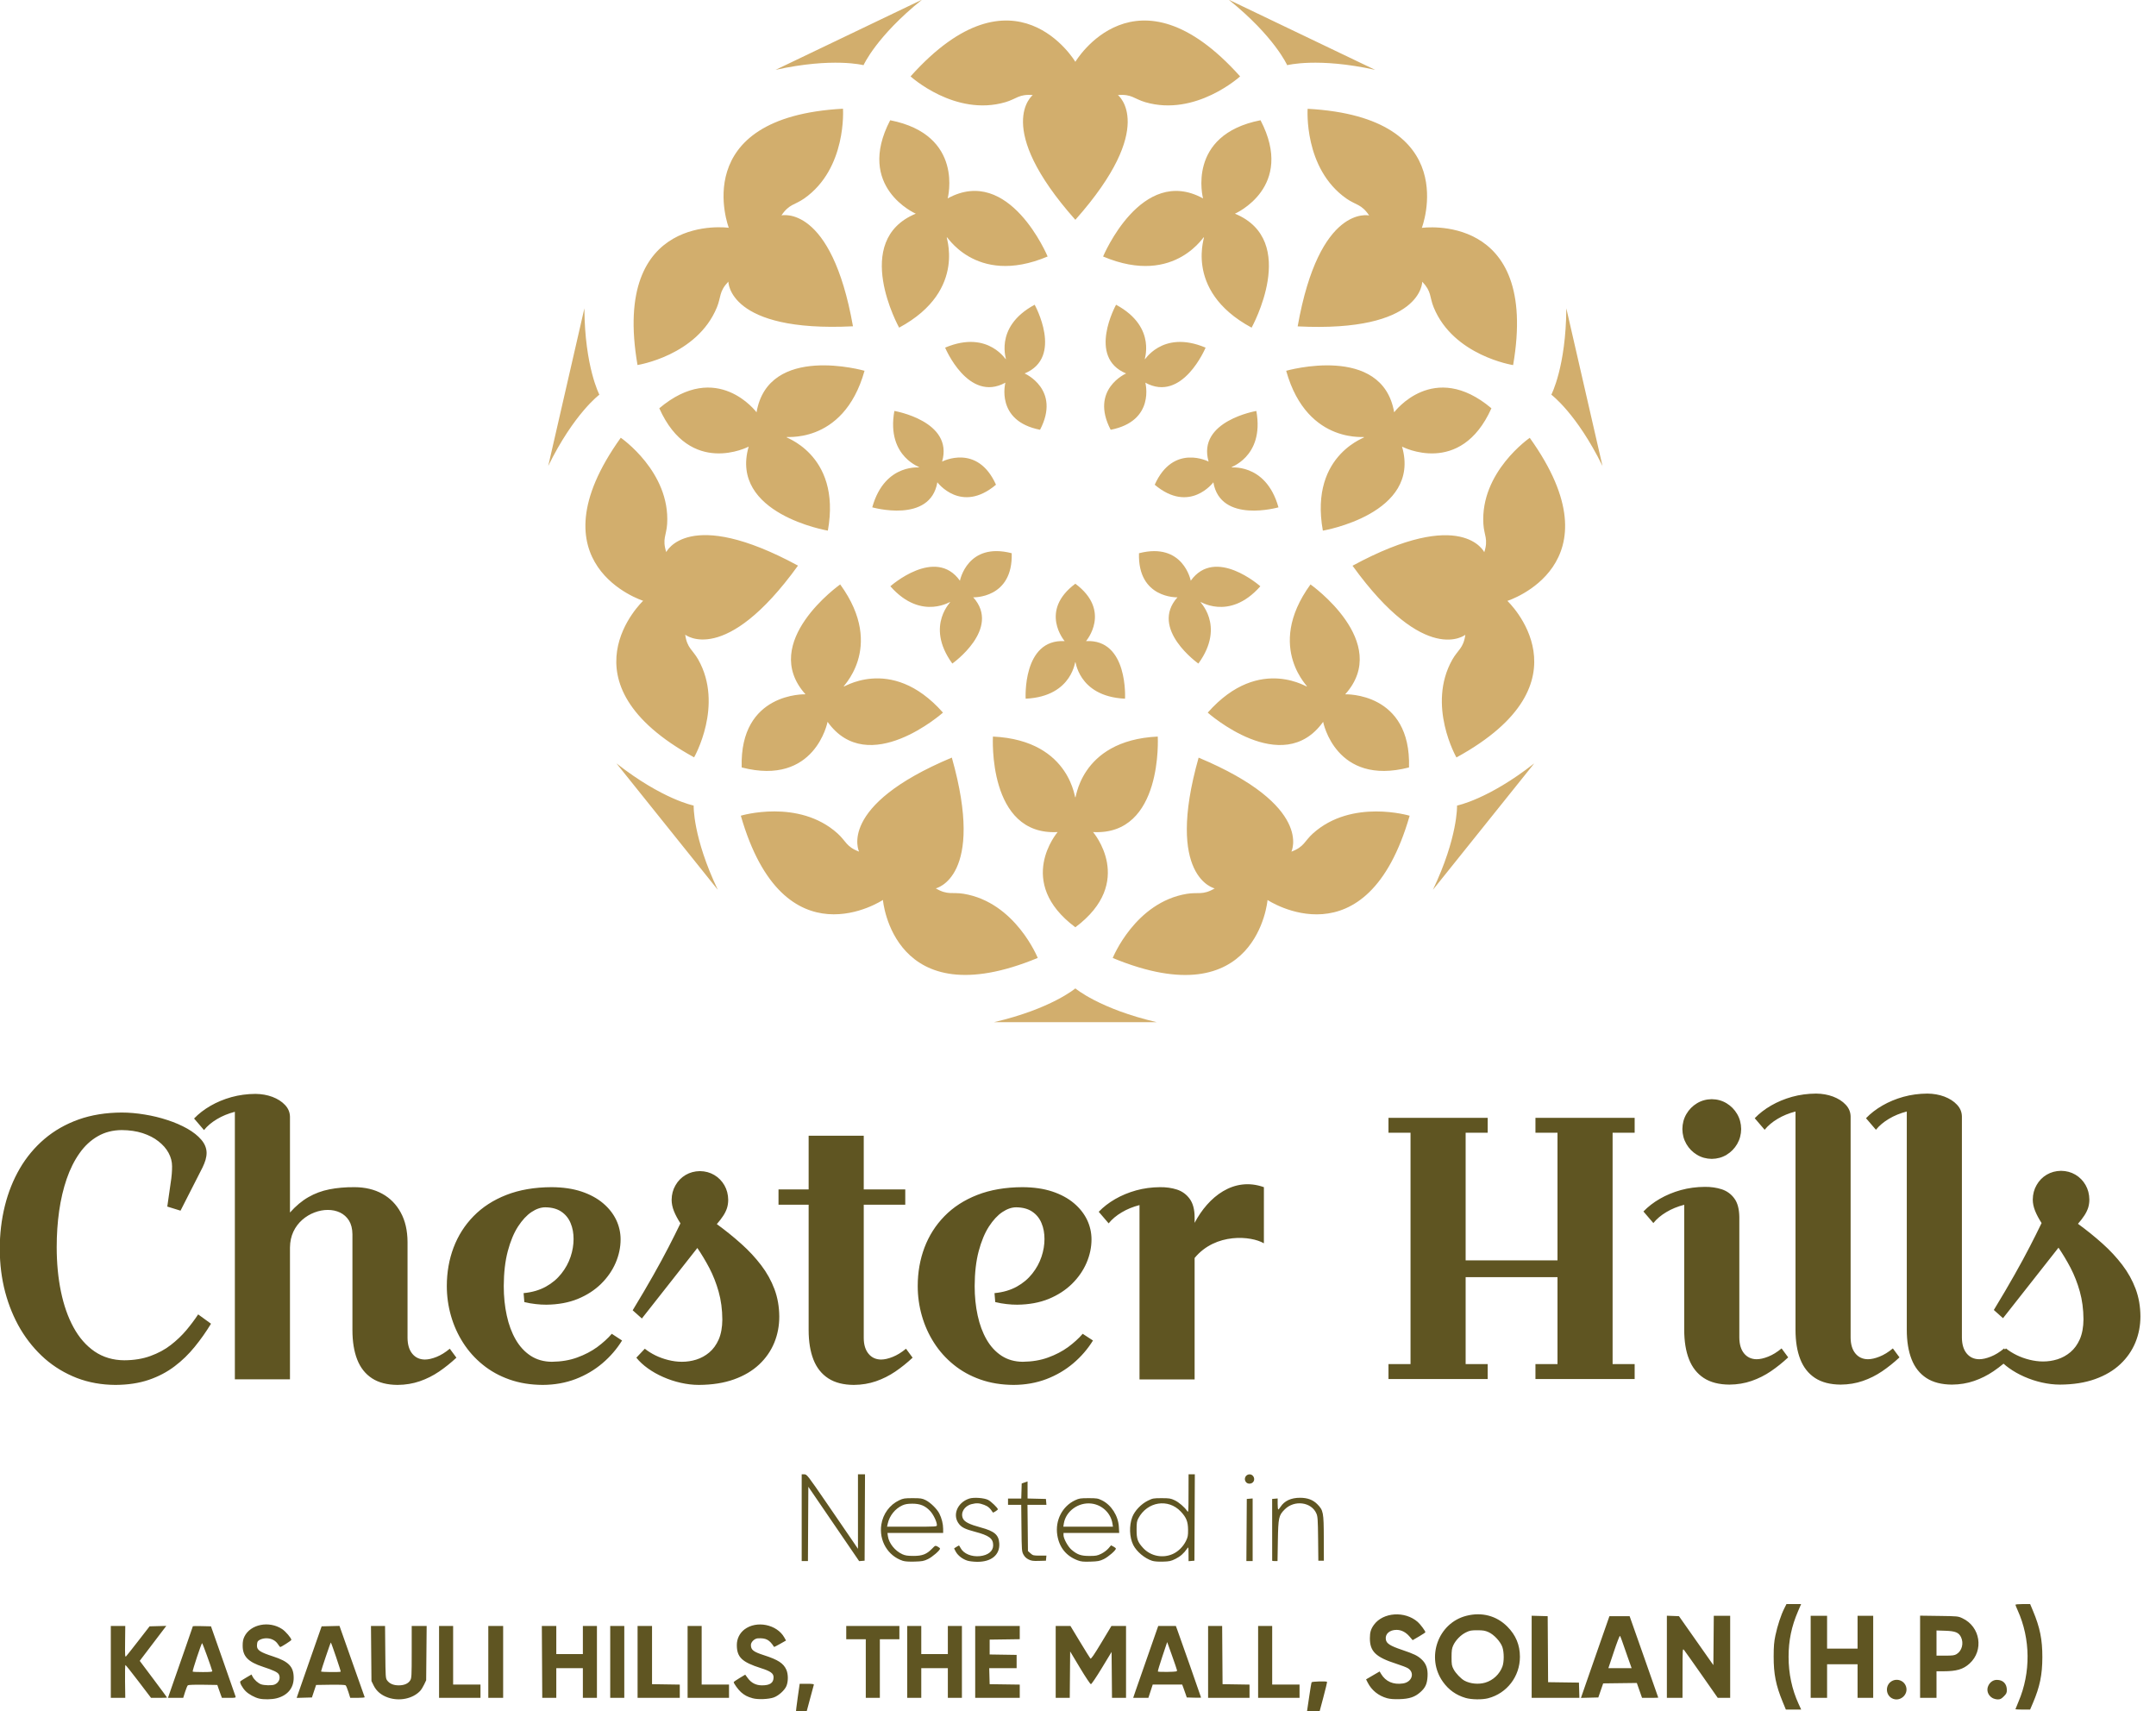 <?xml version="1.0" encoding="UTF-8" standalone="no"?>
<!DOCTYPE svg PUBLIC "-//W3C//DTD SVG 1.1//EN" "http://www.w3.org/Graphics/SVG/1.1/DTD/svg11.dtd">
<svg width="100%" height="100%" viewBox="0 0 160 127" version="1.1" xmlns="http://www.w3.org/2000/svg" xmlns:xlink="http://www.w3.org/1999/xlink" xml:space="preserve" xmlns:serif="http://www.serif.com/" style="fill-rule:evenodd;clip-rule:evenodd;stroke-linejoin:round;stroke-miterlimit:2;">
    <g transform="matrix(1,0,0,1,-354,-147.781)">
        <g id="Shape-1" serif:id="Shape 1" transform="matrix(0.498,0,0,0.498,333.564,120.36)">
            <path d="M149.64,89.006C149.64,89.006 132.081,86.532 136.037,109.457C136.037,109.457 144.912,108.074 147.869,100.861C148.518,99.28 148.154,98.518 149.578,97.028C149.578,97.028 149.515,104.615 168.145,103.686C164.91,85.412 157.488,87.161 157.488,87.161C158.632,85.448 159.46,85.631 160.864,84.65C167.276,80.177 166.656,71.262 166.656,71.262C143.308,72.527 149.64,89.006 149.64,89.006M136.879,144.591C136.879,144.591 123.987,156.705 144.471,167.921C144.471,167.921 148.917,160.157 145.092,153.359C144.254,151.87 143.429,151.676 143.145,149.64C143.145,149.64 149.069,154.419 159.954,139.351C143.575,130.473 140.321,137.336 140.321,137.336C139.689,135.379 140.349,134.849 140.453,133.145C140.935,125.37 133.543,120.293 133.543,120.293C119.98,139.241 136.879,144.591 136.879,144.591ZM172.609,189.171C172.609,189.171 174.092,206.751 195.679,197.813C195.679,197.813 192.349,189.514 184.621,188.251C182.928,187.974 182.262,188.496 180.485,187.446C180.485,187.446 187.934,185.819 182.877,167.958C165.688,175.162 169.054,181.971 169.054,181.971C167.121,181.243 167.116,180.399 165.842,179.255C160.031,174.033 151.432,176.617 151.432,176.617C157.868,198.979 172.609,189.171 172.609,189.171ZM229.924,189.178C229.924,189.178 244.665,198.985 251.1,176.623C251.1,176.623 242.5,174.039 236.69,179.262C235.417,180.406 235.411,181.25 233.478,181.977C233.478,181.977 236.844,175.168 219.654,167.965C214.598,185.826 222.049,187.453 222.049,187.453C220.271,188.503 219.605,187.981 217.911,188.258C210.184,189.521 206.854,197.821 206.854,197.821C228.442,206.758 229.924,189.178 229.924,189.178ZM265.664,144.606C265.664,144.606 282.563,139.255 268.999,120.308C268.999,120.308 261.607,125.385 262.089,133.16C262.194,134.864 262.854,135.394 262.221,137.352C262.221,137.352 258.968,130.488 242.589,139.367C253.475,154.435 259.399,149.655 259.399,149.655C259.115,151.692 258.29,151.885 257.452,153.374C253.627,160.172 258.073,167.937 258.073,167.937C278.557,156.719 265.664,144.606 265.664,144.606ZM252.916,89.018C252.916,89.018 259.248,72.539 235.899,71.275C235.899,71.275 235.28,80.19 241.692,84.663C243.096,85.644 243.925,85.46 245.068,87.174C245.068,87.174 237.646,85.424 234.413,103.699C253.042,104.627 252.978,97.04 252.978,97.04C254.403,98.53 254.039,99.293 254.688,100.873C257.646,108.086 266.52,109.469 266.52,109.469C270.475,86.543 252.916,89.018 252.916,89.018ZM201.283,202.353C201.283,202.353 197.696,205.395 189.17,207.383L213.395,207.383C204.87,205.395 201.283,202.353 201.283,202.353ZM201.283,153.76C201.242,153.164 201.074,158.842 193.878,159.181C193.878,159.181 193.375,150.253 199.693,150.602C199.693,150.602 195.823,146.12 201.283,142.047C206.743,146.12 202.873,150.602 202.873,150.602C209.19,150.253 208.687,159.181 208.687,159.181C201.492,158.842 201.324,153.164 201.283,153.76ZM201.283,173.816C201.214,174.805 200.936,165.386 189.001,164.824C189.001,164.824 188.167,179.633 198.646,179.054C198.646,179.054 192.227,186.488 201.283,193.245C210.339,186.488 203.919,179.054 203.919,179.054C214.398,179.633 213.564,164.824 213.564,164.824C201.63,165.386 201.351,174.805 201.283,173.816ZM258.164,175.105C258.164,175.105 258.319,179.791 254.566,187.662L269.67,168.82C262.791,174.211 258.164,175.105 258.164,175.105ZM219.973,144.808C219.479,144.468 223.837,148.14 219.617,153.947C219.617,153.947 212.287,148.771 216.5,144.075C216.5,144.075 210.565,144.291 210.767,137.505C217.373,135.798 218.482,141.602 218.482,141.602C222.147,136.471 228.85,142.429 228.85,142.429C224.098,147.814 219.53,144.404 219.973,144.808ZM235.736,157.313C236.471,157.982 228.894,152.327 221.011,161.258C221.011,161.258 232.13,171.14 238.209,162.629C238.209,162.629 240.049,172.257 251.006,169.426C251.342,158.17 241.497,158.528 241.497,158.528C248.486,150.739 236.326,142.154 236.326,142.154C229.327,151.786 236.556,157.876 235.736,157.313ZM272.214,113.876C272.214,113.876 275.993,116.678 279.839,124.504L274.448,101.009C274.396,109.721 272.214,113.876 272.214,113.876ZM224.591,124.69C224.016,124.863 229.618,123.762 231.552,130.665C231.552,130.665 222.913,133.139 221.85,126.934C221.85,126.934 218.318,131.685 213.111,127.297C215.888,121.095 221.142,123.851 221.142,123.851C219.394,117.802 228.256,116.303 228.256,116.303C229.525,123.356 223.997,124.782 224.591,124.69ZM244.246,120.227C245.231,120.073 236.062,122.439 238.167,134.139C238.167,134.139 252.866,131.652 249.967,121.618C249.967,121.618 258.681,126.19 263.287,115.903C254.65,108.624 248.793,116.504 248.793,116.504C247.029,106.212 232.701,110.317 232.701,110.317C235.907,121.766 245.2,119.94 244.246,120.227ZM232.851,64.775C232.851,64.775 237.409,63.583 245.959,65.47L224.132,55.015C230.946,60.486 232.851,64.775 232.851,64.775ZM211.658,108.556C211.435,109.11 214.063,104.067 220.693,106.867C220.693,106.867 217.253,115.128 211.713,112.087C211.713,112.087 213.245,117.796 206.549,119.109C203.406,113.083 208.849,110.715 208.849,110.715C203.004,108.302 207.351,100.476 207.351,100.476C213.686,103.886 211.36,109.075 211.658,108.556ZM220.405,90.486C220.898,89.624 217.041,98.231 227.549,103.888C227.549,103.888 234.759,90.905 225.065,86.905C225.065,86.905 234.091,82.977 228.879,72.981C217.772,75.16 220.314,84.628 220.314,84.628C211.125,79.584 205.418,93.287 205.418,93.287C216.416,97.931 220.775,89.565 220.405,90.486ZM169.718,64.775C169.718,64.775 171.623,60.486 178.437,55.015L156.611,65.471C165.16,63.583 169.718,64.775 169.718,64.775ZM190.914,108.555C191.211,109.074 188.885,103.886 195.22,100.474C195.22,100.474 199.568,108.302 193.723,110.714C193.723,110.714 199.165,113.081 196.023,119.107C189.327,117.795 190.859,112.086 190.859,112.086C185.32,115.127 181.878,106.867 181.878,106.867C188.508,104.066 191.136,109.11 190.914,108.555ZM182.166,90.485C181.796,89.564 186.155,97.93 197.153,93.285C197.153,93.285 191.445,79.583 182.256,84.628C182.256,84.628 184.797,75.159 173.691,72.981C168.479,82.977 177.506,86.904 177.506,86.904C167.812,90.905 175.023,103.888 175.023,103.888C185.53,98.23 181.672,89.624 182.166,90.485ZM130.355,113.876C130.355,113.876 128.172,109.721 128.121,101.01L122.731,124.505C126.577,116.678 130.355,113.876 130.355,113.876ZM177.979,124.688C178.573,124.78 173.045,123.354 174.314,116.301C174.314,116.301 183.176,117.799 181.428,123.849C181.428,123.849 186.682,121.092 189.459,127.294C184.252,131.682 180.721,126.932 180.721,126.932C179.658,133.137 171.019,130.663 171.019,130.663C172.952,123.76 178.555,124.861 177.979,124.688ZM158.323,120.225C157.369,119.939 166.663,121.764 169.868,110.315C169.868,110.315 155.541,106.212 153.776,116.503C153.776,116.503 147.919,108.624 139.282,115.903C143.889,126.189 152.603,121.617 152.603,121.617C149.704,131.651 164.403,134.137 164.403,134.137C166.508,122.438 157.339,120.072 158.323,120.225ZM144.405,175.105C144.405,175.105 139.778,174.211 132.899,168.821L148.004,187.661C144.251,179.791 144.405,175.105 144.405,175.105ZM182.595,144.806C183.037,144.402 178.47,147.812 173.717,142.428C173.717,142.428 180.42,136.47 184.085,141.601C184.085,141.601 185.195,135.796 191.8,137.502C192.003,144.289 186.067,144.074 186.067,144.074C190.281,148.769 182.951,153.945 182.951,153.945C178.731,148.138 183.089,144.467 182.595,144.806ZM166.832,157.311C166.012,157.874 173.241,151.785 166.241,142.153C166.241,142.153 154.083,150.738 161.071,158.527C161.071,158.527 151.226,158.17 151.563,169.426C162.52,172.256 164.359,162.628 164.359,162.628C170.438,171.138 181.557,161.256 181.557,161.256C173.674,152.325 166.098,157.982 166.832,157.311ZM201.283,64.275C201.283,64.275 192.279,49.076 176.728,66.446C176.728,66.446 183.349,72.486 190.862,70.289C192.508,69.808 192.88,69.05 194.94,69.228C194.94,69.228 188.937,73.91 201.283,87.819C213.629,73.91 207.626,69.228 207.626,69.228C209.685,69.05 210.058,69.808 211.704,70.289C219.217,72.486 225.837,66.446 225.837,66.446C210.286,49.076 201.283,64.275 201.283,64.275Z" style="fill:rgb(210,174,109);"/>
        </g>
        <g id="Shape-3" serif:id="Shape 3" transform="matrix(0.498,0,0,0.498,333.564,123.36)">
            <path d="M136.687,245.52L144.955,235.011C145.584,235.938 146.186,236.938 146.752,238.014C147.308,239.088 147.774,240.266 148.13,241.534C148.486,242.804 148.669,244.185 148.677,245.686C148.669,246.854 148.486,247.836 148.139,248.642C147.783,249.439 147.318,250.088 146.733,250.579C146.15,251.07 145.502,251.422 144.799,251.645C144.087,251.867 143.376,251.969 142.655,251.969C141.979,251.969 141.295,251.877 140.629,251.709C139.953,251.543 139.315,251.311 138.722,251.024C138.12,250.727 137.59,250.394 137.125,250.023L135.865,251.358C136.322,251.932 136.897,252.46 137.581,252.951C138.265,253.442 139.032,253.878 139.862,254.239C140.702,254.61 141.568,254.897 142.472,255.101C143.376,255.305 144.279,255.416 145.173,255.416C147.172,255.407 148.923,255.129 150.42,254.591C151.917,254.054 153.167,253.313 154.171,252.368C155.165,251.432 155.914,250.347 156.415,249.133C156.917,247.91 157.163,246.613 157.163,245.241C157.154,243.768 156.917,242.406 156.443,241.137C155.968,239.876 155.311,238.69 154.462,237.578C153.614,236.466 152.629,235.401 151.506,234.4C150.384,233.389 149.161,232.407 147.856,231.453C148.239,231.017 148.559,230.6 148.805,230.22C149.06,229.84 149.243,229.451 149.371,229.072C149.489,228.692 149.553,228.274 149.553,227.839C149.544,227.033 149.353,226.31 148.988,225.67C148.614,225.022 148.111,224.512 147.473,224.132C146.843,223.762 146.131,223.567 145.337,223.557C144.544,223.567 143.832,223.762 143.202,224.132C142.564,224.512 142.062,225.022 141.697,225.67C141.322,226.31 141.131,227.033 141.122,227.839C141.122,228.395 141.241,228.951 141.468,229.525C141.697,230.1 142.025,230.702 142.435,231.342C141.897,232.463 141.304,233.64 140.665,234.881C140.018,236.133 139.27,237.522 138.403,239.051C137.545,240.58 136.514,242.323 135.318,244.296L136.687,245.52ZM157.049,228.567L161.539,228.567L161.539,247.243C161.539,248.956 161.777,250.422 162.25,251.636C162.724,252.849 163.464,253.786 164.459,254.434C165.453,255.083 166.722,255.407 168.273,255.416C169.459,255.407 170.554,255.222 171.576,254.87C172.598,254.518 173.556,254.036 174.459,253.424C175.354,252.813 176.212,252.127 177.032,251.358L176.047,250.023C175.381,250.579 174.715,250.986 174.058,251.246C173.41,251.506 172.826,251.636 172.324,251.636C171.548,251.626 170.927,251.339 170.463,250.773C169.998,250.21 169.751,249.421 169.751,248.411L169.751,228.567L175.938,228.567L175.938,226.287L169.751,226.287L169.751,218.281L161.539,218.281L161.539,226.287L157.049,226.287L157.049,228.567ZM59.177,217.441C60.327,217.451 61.367,217.599 62.288,217.896C63.21,218.201 64.004,218.6 64.652,219.119C65.309,219.629 65.811,220.203 66.157,220.843C66.504,221.482 66.678,222.149 66.678,222.835C66.678,223.168 66.668,223.557 66.632,223.984C66.596,224.42 66.541,224.892 66.459,225.392L65.966,228.84L67.937,229.451L71.222,223.002C71.413,222.613 71.559,222.233 71.669,221.871C71.769,221.51 71.824,221.167 71.824,220.833C71.815,220.138 71.551,219.49 71.039,218.887C70.519,218.275 69.826,217.729 68.95,217.228C68.074,216.737 67.089,216.302 65.993,215.95C64.898,215.588 63.767,215.311 62.599,215.125C61.422,214.93 60.281,214.828 59.177,214.828C56.813,214.838 54.669,215.18 52.744,215.866C50.827,216.552 49.13,217.516 47.67,218.757C46.21,219.999 44.978,221.473 43.993,223.159C43.007,224.855 42.259,226.717 41.757,228.747C41.255,230.776 41,232.926 41,235.178C41.009,237.421 41.273,239.552 41.803,241.572C42.341,243.592 43.107,245.446 44.102,247.132C45.106,248.809 46.32,250.273 47.725,251.515C49.139,252.747 50.736,253.702 52.497,254.388C54.268,255.064 56.184,255.407 58.246,255.416C60.098,255.407 61.75,255.157 63.201,254.665C64.643,254.175 65.929,253.498 67.052,252.645C68.174,251.802 69.169,250.829 70.054,249.736C70.939,248.652 71.751,247.503 72.481,246.298L70.565,244.908C70.054,245.686 69.461,246.474 68.795,247.271C68.128,248.059 67.353,248.8 66.477,249.476C65.61,250.153 64.597,250.691 63.456,251.107C62.316,251.525 61.02,251.738 59.56,251.746C57.881,251.738 56.403,251.293 55.144,250.441C53.884,249.578 52.835,248.383 51.996,246.845C51.156,245.316 50.536,243.527 50.116,241.498C49.696,239.459 49.486,237.263 49.486,234.9C49.486,233.019 49.604,231.221 49.851,229.497C50.098,227.774 50.471,226.18 50.973,224.716C51.475,223.261 52.114,221.982 52.881,220.898C53.647,219.804 54.559,218.961 55.609,218.359C56.649,217.757 57.845,217.451 59.177,217.441ZM189.237,241.739L189.346,243.073C189.921,243.212 190.487,243.314 191.035,243.37C191.582,243.435 192.111,243.463 192.631,243.463C194.383,243.444 195.953,243.157 197.313,242.601C198.681,242.035 199.84,241.284 200.789,240.349C201.738,239.413 202.459,238.366 202.952,237.226C203.445,236.077 203.691,234.909 203.691,233.732C203.691,232.722 203.472,231.749 203.034,230.822C202.587,229.896 201.939,229.072 201.072,228.339C200.205,227.607 199.128,227.023 197.851,226.597C196.565,226.171 195.086,225.958 193.398,225.949C190.852,225.958 188.607,226.347 186.664,227.107C184.72,227.867 183.095,228.923 181.782,230.267C180.459,231.619 179.473,233.177 178.798,234.955C178.132,236.725 177.794,238.644 177.794,240.683C177.794,242.202 178.004,243.685 178.415,245.121C178.825,246.557 179.428,247.892 180.222,249.133C181.015,250.375 181.992,251.469 183.15,252.405C184.309,253.35 185.632,254.082 187.129,254.61C188.626,255.138 190.277,255.407 192.084,255.416C193.863,255.407 195.497,255.111 196.984,254.545C198.481,253.971 199.813,253.183 200.981,252.192C202.149,251.2 203.125,250.069 203.91,248.8L202.377,247.799C201.793,248.485 201.072,249.133 200.214,249.773C199.348,250.403 198.353,250.922 197.23,251.33C196.099,251.746 194.84,251.951 193.453,251.969C192.248,251.96 191.199,251.664 190.295,251.08C189.401,250.496 188.653,249.689 188.06,248.661C187.467,247.632 187.02,246.437 186.728,245.075C186.427,243.713 186.28,242.248 186.28,240.683C186.289,238.681 186.49,236.948 186.883,235.475C187.275,234.001 187.786,232.778 188.406,231.814C189.036,230.851 189.702,230.128 190.414,229.655C191.126,229.182 191.81,228.951 192.467,228.951C193.453,228.96 194.256,229.182 194.876,229.609C195.497,230.035 195.953,230.6 196.245,231.314C196.546,232.028 196.683,232.815 196.683,233.677C196.683,234.548 196.537,235.438 196.236,236.327C195.935,237.226 195.478,238.06 194.867,238.829C194.256,239.607 193.489,240.256 192.549,240.776C191.609,241.294 190.505,241.618 189.237,241.739ZM84.247,215.44C84.229,214.782 83.992,214.207 83.508,213.698C83.034,213.188 82.404,212.79 81.628,212.493C80.852,212.206 80.013,212.058 79.101,212.048C77.851,212.058 76.664,212.215 75.524,212.53C74.392,212.845 73.352,213.281 72.403,213.828C71.454,214.375 70.641,215.005 69.957,215.718L71.436,217.441C71.937,216.821 72.576,216.284 73.37,215.811C74.155,215.338 75.04,214.977 76.035,214.717L76.035,254.582L84.247,254.582L84.247,234.955C84.256,234.066 84.43,233.269 84.758,232.574C85.087,231.879 85.534,231.295 86.081,230.813C86.629,230.332 87.24,229.97 87.897,229.72C88.554,229.47 89.22,229.34 89.886,229.34C90.553,229.34 91.164,229.47 91.711,229.729C92.268,229.998 92.706,230.396 93.044,230.924C93.373,231.462 93.545,232.139 93.555,232.954L93.555,247.243C93.555,248.958 93.792,250.422 94.266,251.636C94.741,252.85 95.48,253.786 96.475,254.434C97.469,255.083 98.738,255.407 100.289,255.416C101.475,255.407 102.571,255.222 103.592,254.87C104.614,254.518 105.573,254.036 106.476,253.424C107.37,252.813 108.228,252.127 109.049,251.358L108.063,250.023C107.397,250.579 106.731,250.986 106.084,251.246C105.427,251.506 104.843,251.636 104.341,251.636C103.565,251.626 102.944,251.339 102.479,250.773C102.014,250.209 101.776,249.421 101.767,248.411L101.767,234.122C101.758,232.407 101.42,230.943 100.754,229.729C100.097,228.515 99.176,227.579 97.999,226.931C96.821,226.282 95.444,225.958 93.883,225.949C92.505,225.939 91.246,226.05 90.123,226.273C88.992,226.495 87.952,226.884 86.984,227.44C86.026,227.987 85.114,228.756 84.247,229.729L84.247,215.44ZM119.063,241.739L119.172,243.073C119.748,243.212 120.313,243.314 120.861,243.37C121.408,243.435 121.937,243.463 122.457,243.463C124.209,243.444 125.779,243.157 127.139,242.601C128.507,242.035 129.666,241.284 130.615,240.349C131.564,239.413 132.285,238.366 132.778,237.226C133.27,236.077 133.517,234.909 133.517,233.732C133.517,232.722 133.298,231.749 132.86,230.822C132.413,229.896 131.765,229.072 130.898,228.339C130.031,227.607 128.954,227.023 127.677,226.597C126.391,226.171 124.912,225.958 123.224,225.949C120.678,225.958 118.434,226.347 116.49,227.107C114.546,227.867 112.921,228.923 111.608,230.267C110.285,231.619 109.299,233.177 108.624,234.955C107.958,236.725 107.62,238.644 107.62,240.683C107.62,242.202 107.83,243.685 108.241,245.121C108.651,246.557 109.254,247.892 110.048,249.133C110.841,250.375 111.818,251.469 112.976,252.405C114.135,253.35 115.458,254.082 116.955,254.61C118.451,255.138 120.103,255.407 121.91,255.416C123.689,255.407 125.323,255.111 126.81,254.545C128.307,253.971 129.639,253.183 130.807,252.192C131.975,251.2 132.951,250.069 133.736,248.8L132.203,247.799C131.619,248.485 130.898,249.133 130.04,249.773C129.174,250.403 128.179,250.922 127.056,251.33C125.925,251.746 124.666,251.951 123.279,251.969C122.074,251.96 121.025,251.664 120.122,251.08C119.227,250.496 118.479,249.689 117.886,248.661C117.293,247.632 116.846,246.437 116.554,245.075C116.253,243.713 116.106,242.248 116.106,240.683C116.115,238.681 116.316,236.948 116.709,235.475C117.101,234.001 117.612,232.778 118.232,231.814C118.862,230.851 119.528,230.128 120.24,229.655C120.952,229.182 121.636,228.951 122.293,228.951C123.279,228.96 124.082,229.182 124.702,229.609C125.323,230.035 125.779,230.6 126.071,231.314C126.372,232.028 126.509,232.815 126.509,233.677C126.509,234.548 126.363,235.438 126.062,236.327C125.761,237.226 125.304,238.06 124.693,238.829C124.082,239.607 123.315,240.256 122.375,240.776C121.436,241.294 120.331,241.618 119.063,241.739ZM339.603,252.252C339.852,252.479 340.125,252.696 340.418,252.906C341.102,253.397 341.869,253.833 342.699,254.195C343.539,254.565 344.405,254.853 345.309,255.056C346.213,255.26 347.116,255.371 348.01,255.371C350.008,255.362 351.76,255.084 353.257,254.546C354.754,254.009 356.004,253.268 357.007,252.323C358.002,251.387 358.751,250.302 359.252,249.088C359.754,247.865 360,246.568 360,245.196C359.991,243.723 359.754,242.361 359.279,241.091C358.805,239.831 358.148,238.645 357.299,237.533C356.451,236.421 355.465,235.355 354.343,234.354C353.221,233.345 351.998,232.362 350.693,231.408C351.076,230.973 351.396,230.555 351.642,230.175C351.897,229.796 352.08,229.406 352.208,229.026C352.326,228.646 352.39,228.229 352.39,227.794C352.381,226.988 352.189,226.265 351.824,225.625C351.451,224.977 350.948,224.467 350.31,224.087C349.68,223.717 348.968,223.522 348.174,223.512C347.381,223.522 346.669,223.717 346.039,224.087C345.4,224.467 344.899,224.977 344.534,225.625C344.159,226.265 343.968,226.988 343.958,227.794C343.958,228.35 344.077,228.905 344.305,229.48C344.534,230.055 344.862,230.657 345.272,231.297C344.734,232.418 344.141,233.595 343.502,234.836C342.854,236.088 342.106,237.477 341.239,239.006C340.382,240.535 339.35,242.277 338.155,244.251L339.524,245.474L347.791,234.966C348.42,235.893 349.023,236.893 349.589,237.968C350.145,239.043 350.611,240.22 350.966,241.49C351.322,242.759 351.505,244.14 351.514,245.641C351.505,246.809 351.322,247.791 350.976,248.597C350.62,249.394 350.154,250.043 349.57,250.534C348.986,251.025 348.339,251.377 347.636,251.6C346.924,251.823 346.213,251.924 345.492,251.924C344.816,251.924 344.132,251.831 343.466,251.664C342.79,251.498 342.152,251.266 341.559,250.978C340.957,250.683 340.427,250.349 339.962,249.978L339.811,250.138L339.693,249.978C339.027,250.534 338.361,250.941 337.704,251.201C337.056,251.461 336.472,251.59 335.97,251.59C335.195,251.581 334.574,251.294 334.109,250.728C333.643,250.164 333.406,249.376 333.397,248.365L333.397,215.395C333.379,214.737 333.142,214.162 332.658,213.653C332.184,213.143 331.554,212.745 330.778,212.448C330.002,212.161 329.163,212.012 328.251,212.003C327.001,212.012 325.814,212.17 324.674,212.485C323.542,212.8 322.502,213.236 321.553,213.783C320.604,214.33 319.791,214.96 319.107,215.673L320.586,217.396C321.087,216.776 321.726,216.239 322.52,215.766C323.305,215.293 324.19,214.932 325.184,214.672L325.184,247.198C325.184,248.913 325.422,250.377 325.896,251.59C326.371,252.805 327.11,253.74 328.104,254.389C329.099,255.037 330.367,255.362 331.919,255.371C333.105,255.362 334.2,255.177 335.222,254.824C336.244,254.472 337.202,253.991 338.106,253.379C338.617,253.029 339.117,252.655 339.603,252.252ZM287.418,231.297C287.919,230.676 288.558,230.138 289.352,229.665C290.137,229.193 291.022,228.832 292.017,228.573L292.017,247.198C292.017,248.913 292.253,250.377 292.728,251.59C293.203,252.805 293.942,253.74 294.936,254.389C295.931,255.037 297.2,255.362 298.751,255.371C299.937,255.362 301.032,255.177 302.054,254.824C303.076,254.472 304.034,253.991 304.937,253.379C305.832,252.767 306.689,252.082 307.511,251.313L306.525,249.978C305.859,250.534 305.193,250.941 304.536,251.201C303.888,251.461 303.304,251.59 302.802,251.59C302.027,251.581 301.406,251.294 300.94,250.728C300.475,250.164 300.238,249.376 300.229,248.365L300.229,230.407C300.21,229.212 299.973,228.285 299.49,227.637C299.015,226.978 298.385,226.524 297.61,226.265C296.834,226.015 295.995,225.894 295.082,225.904C293.832,225.913 292.646,226.07 291.505,226.385C290.374,226.701 289.334,227.136 288.384,227.682C287.436,228.229 286.623,228.859 285.939,229.573L287.418,231.297ZM304.002,217.396C304.503,216.776 305.142,216.239 305.936,215.766C306.721,215.293 307.606,214.932 308.601,214.672L308.601,247.198C308.601,248.913 308.837,250.377 309.312,251.59C309.787,252.805 310.526,253.74 311.52,254.389C312.515,255.037 313.784,255.362 315.335,255.371C316.521,255.362 317.616,255.177 318.638,254.824C319.66,254.472 320.618,253.991 321.521,253.379C322.416,252.767 323.274,252.082 324.095,251.313L323.109,249.978C322.443,250.534 321.777,250.941 321.12,251.201C320.472,251.461 319.888,251.59 319.386,251.59C318.611,251.581 317.99,251.294 317.524,250.728C317.059,250.164 316.822,249.376 316.813,248.365L316.813,215.395C316.795,214.737 316.558,214.162 316.074,213.653C315.599,213.143 314.97,212.745 314.194,212.448C313.418,212.161 312.579,212.012 311.667,212.003C310.417,212.012 309.23,212.17 308.089,212.485C306.958,212.8 305.918,213.236 304.968,213.783C304.02,214.33 303.207,214.96 302.523,215.673L304.002,217.396ZM219.057,231.265C221.09,227.396 224.883,224.34 229.381,225.95L229.38,234.316C227.518,233.206 222.187,232.702 219.057,236.501L219.057,254.604L210.845,254.604L210.845,228.618C209.851,228.876 208.966,229.238 208.181,229.711C207.386,230.183 206.748,230.721 206.246,231.342L204.768,229.618C205.452,228.905 206.265,228.274 207.213,227.727C208.162,227.181 209.203,226.746 210.334,226.43C211.475,226.115 212.661,225.958 213.911,225.949C214.824,225.939 215.663,226.06 216.439,226.31C217.215,226.569 217.839,227.027 218.319,227.681C218.797,228.334 219.057,229.256 219.057,230.452L219.057,231.265ZM281.345,217.841L284.631,217.841L284.631,215.617L269.848,215.617L269.848,217.841L273.133,217.841L273.133,236.856L259.445,236.856L259.445,217.841L262.73,217.841L262.73,215.617L247.947,215.617L247.947,217.841L251.232,217.841L251.232,252.313L247.947,252.313L247.947,254.537L262.73,254.537L262.73,252.313L259.445,252.313L259.445,239.359L273.133,239.359L273.133,252.313L269.848,252.313L269.848,254.537L284.631,254.537L284.631,252.313L281.345,252.313L281.345,217.841ZM291.742,217.285C291.752,218.11 291.952,218.852 292.345,219.528C292.737,220.195 293.257,220.723 293.915,221.122C294.571,221.52 295.31,221.724 296.123,221.734C296.935,221.724 297.674,221.52 298.331,221.122C298.988,220.723 299.508,220.195 299.901,219.528C300.293,218.852 300.494,218.11 300.503,217.285C300.494,216.46 300.293,215.71 299.901,215.043C299.508,214.376 298.988,213.847 298.331,213.449C297.674,213.05 296.935,212.847 296.123,212.837C295.31,212.847 294.571,213.05 293.915,213.449C293.257,213.847 292.737,214.376 292.345,215.043C291.952,215.71 291.752,216.46 291.742,217.285Z" style="fill:rgb(95,85,34);"/>
        </g>
        <g id="path21" transform="matrix(0.058,0,0,0.058,353.892,146.781)">
            <path d="M1674.12,2207.41C1674.43,2205.62 1675.76,2196.65 1677.07,2187.47C1678.38,2178.29 1679.75,2170.3 1680.11,2169.72C1680.76,2168.67 1698.81,2168.15 1699.81,2169.15C1700.08,2169.42 1697.83,2178.87 1694.8,2190.15L1689.3,2210.66L1673.56,2210.66L1674.12,2207.41ZM1020.37,2207.91C1020.15,2207.49 1021.12,2199.17 1022.52,2189.41L1025.07,2171.66L1034.32,2171.66C1041.28,2171.66 1043.48,2171.97 1043.17,2172.91C1042.95,2173.59 1040.92,2181.13 1038.65,2189.66C1036.39,2198.18 1034.31,2205.94 1034.02,2206.91C1033.6,2208.34 1032.35,2208.66 1027.14,2208.66C1023.63,2208.66 1020.59,2208.32 1020.37,2207.91ZM2282.87,2194.91C2274.11,2173.71 2271.23,2159.2 2271.28,2136.66C2271.31,2123.55 2271.78,2117.99 2273.54,2109.66C2276.12,2097.44 2280.67,2083.59 2284.78,2075.41L2287.67,2069.66L2306.42,2069.66L2302.51,2078.74C2294.14,2098.15 2290.36,2116.32 2290.36,2137.16C2290.38,2158.66 2294.66,2178.84 2303.19,2197.41L2306.51,2204.66L2286.89,2204.66L2282.87,2194.91ZM2580.64,2204.15C2580.64,2203.87 2582.43,2199.47 2584.61,2194.37C2600.38,2157.44 2599.98,2114.21 2583.53,2077.77C2581.94,2074.26 2580.64,2070.99 2580.64,2070.52C2580.64,2070.04 2584.88,2069.66 2590.05,2069.66L2599.45,2069.66L2603.11,2078.41C2612.01,2099.66 2615.11,2115.05 2615.07,2137.66C2615.02,2160.2 2611.87,2175.45 2602.93,2196.41L2599.41,2204.66L2590.03,2204.66C2584.87,2204.66 2580.64,2204.43 2580.64,2204.15ZM333.391,2190.57C327.709,2189.23 320.127,2185.07 316.186,2181.13C311.875,2176.82 308.11,2169.79 309.412,2168.49C309.923,2167.98 313.337,2165.81 316.999,2163.67L323.657,2159.78L325.116,2162.6C327.141,2166.52 332.021,2170.92 335.892,2172.32C339.876,2173.77 349.628,2173.99 352.984,2172.72C358.639,2170.57 361.239,2164.5 358.612,2159.59C357.188,2156.93 351.504,2154.21 338.648,2150.03C319.195,2143.69 312.351,2136.6 312.351,2122.75C312.351,2117.72 312.94,2114.68 314.566,2111.32C322.252,2095.44 346.236,2090.66 362.884,2101.69C367.355,2104.65 374.645,2113.21 374.645,2115.5C374.645,2116.39 361.746,2124.66 360.354,2124.66C360.11,2124.66 358.766,2122.93 357.367,2120.81C354.26,2116.12 348.906,2113.43 342.675,2113.43C337.561,2113.43 332.245,2115.65 331.267,2118.2C330.925,2119.09 330.645,2121.28 330.645,2123.06C330.645,2128.58 334.789,2131.32 351.145,2136.61C371.229,2143.1 377.623,2149.72 377.64,2164.04C377.655,2177.14 369.837,2186.55 355.935,2190.17C349.722,2191.79 339.339,2191.97 333.391,2190.57ZM498.506,2189.34C489.788,2186.37 483.529,2181.16 479.963,2173.89L477.145,2168.16L476.528,2097.66L494.545,2097.66L494.845,2131.09C495.132,2163.07 495.235,2164.64 497.216,2167.34C500.298,2171.53 505.254,2173.65 511.994,2173.66C519.081,2173.66 524.202,2171.43 526.76,2167.24C528.498,2164.39 528.638,2161.67 528.642,2130.91L528.646,2097.66L547.784,2097.66L547.146,2167.16L544.536,2172.66C543.101,2175.68 540.81,2179.34 539.444,2180.79C530.04,2190.75 513.057,2194.3 498.506,2189.34ZM964.875,2190.17C958.142,2188.28 954.58,2186.41 949.983,2182.39C946.591,2179.42 940.645,2171.24 940.645,2169.55C940.645,2169.15 943.961,2166.83 948.013,2164.4L955.38,2159.97L958.763,2164.56C963.23,2170.63 969.263,2173.66 976.889,2173.66C987.129,2173.66 991.645,2170.49 991.645,2163.31C991.645,2158.32 987.809,2155.55 975.474,2151.64C951.135,2143.9 944.645,2137.66 944.645,2121.99C944.645,2114.1 948.216,2106.84 954.426,2102.1C969.812,2090.35 995.953,2095.63 1005.37,2112.38L1007.57,2116.3L1000.05,2120.58C995.907,2122.94 992.417,2124.7 992.292,2124.51C986.313,2115.22 982,2112.94 971.472,2113.51C967.29,2113.74 962.645,2118.22 962.645,2122.02C962.645,2128.31 965.789,2130.74 979.686,2135.21C997.352,2140.9 1004.33,2145.44 1007.98,2153.66C1010.48,2159.25 1010.55,2168.47 1008.14,2174.41C1005.96,2179.82 998.079,2186.96 991.889,2189.15C985.235,2191.5 971.46,2192.02 964.875,2190.17ZM1776.64,2190.11C1765.62,2187.05 1756.79,2179.92 1751.83,2170.08L1749.78,2166L1767.1,2155.88L1768.98,2159.02C1774.85,2168.83 1784.63,2173.09 1797.05,2171.22C1808.63,2169.49 1812.46,2157.41 1803.24,2151.72C1801.5,2150.64 1794.91,2148.11 1788.61,2146.09C1762.22,2137.65 1754.64,2130.37 1754.64,2113.44C1754.64,2105.82 1755.9,2101.6 1759.76,2096.26C1771.49,2080.03 1799.51,2078.18 1815.88,2092.56C1819.26,2095.53 1825.64,2104.11 1825.64,2105.69C1825.64,2106.07 1821.98,2108.52 1817.5,2111.12L1809.35,2115.85L1805.31,2111.12C1800.61,2105.63 1794.93,2102.71 1788.86,2102.68C1779.69,2102.63 1773.75,2108.06 1775.1,2115.26C1776.03,2120.22 1780.69,2123.17 1795.62,2128.22C1811.05,2133.45 1815.39,2135.53 1820.57,2140.21C1826.56,2145.62 1828.97,2152.33 1828.43,2162.11C1827.9,2171.85 1825.67,2176.7 1819.08,2182.5C1812.13,2188.63 1805.23,2190.93 1792.64,2191.31C1785.42,2191.53 1780.43,2191.15 1776.64,2190.11ZM1877.14,2189.77C1865,2186.23 1855.46,2179.45 1848.11,2169.16C1826.05,2138.25 1841.76,2093.96 1878.07,2084.68C1897.87,2079.61 1916.66,2084.57 1930.53,2098.51C1941.37,2109.41 1946.62,2122 1946.62,2137.16C1946.62,2162.26 1930.01,2183.9 1905.94,2190.17C1898.34,2192.15 1884.67,2191.96 1877.14,2189.77ZM1902.26,2170.18C1912.35,2167.18 1920.66,2159.36 1924.26,2149.45C1926.43,2143.49 1926.41,2131.42 1924.22,2124.86C1921.87,2117.81 1913.49,2108.73 1906.41,2105.55C1902.15,2103.64 1899.43,2103.18 1892.14,2103.17C1884.32,2103.16 1882.41,2103.52 1877.5,2105.93C1870.92,2109.16 1864.37,2115.86 1861.31,2122.48C1859.53,2126.33 1859.14,2129.01 1859.14,2137.66C1859.14,2147.1 1859.41,2148.67 1861.81,2153.2C1864.47,2158.24 1871.25,2165.3 1875.75,2167.72C1883.16,2171.7 1893.8,2172.69 1902.26,2170.18ZM2422.54,2190.16C2414.79,2185.95 2413.97,2174.56 2421.03,2169.18C2427.91,2163.93 2437.94,2166.95 2440.62,2175.09C2444.15,2185.76 2432.42,2195.53 2422.54,2190.16ZM2550.94,2189.7C2545.19,2186.19 2543.16,2179.43 2546.13,2173.7C2548.42,2169.27 2552.38,2166.66 2556.83,2166.66C2564.79,2166.66 2569.64,2171.61 2569.64,2179.72C2569.64,2183.23 2569.03,2184.51 2565.76,2187.77C2562.59,2190.95 2561.18,2191.66 2558.01,2191.65C2555.89,2191.65 2552.7,2190.77 2550.94,2189.7ZM143.645,2189.66L143.645,2097.66L162.145,2097.66L161.916,2117.85C161.717,2135.39 161.875,2137.85 163.122,2136.6C163.911,2135.81 171.014,2126.83 178.907,2116.66L193.258,2098.16L203.946,2097.87L214.635,2097.59L199.964,2116.87C191.896,2127.48 184.25,2137.55 182.975,2139.24L180.655,2142.33L198.15,2165.66C207.773,2178.49 215.645,2189.14 215.645,2189.33C215.645,2189.51 211.024,2189.66 205.376,2189.66L195.107,2189.66L179.126,2168.66C170.337,2157.11 162.79,2147.66 162.357,2147.66C161.923,2147.66 161.698,2157.11 161.857,2168.66L162.145,2189.66L143.645,2189.66ZM223.116,2171.41C226.607,2161.37 233.78,2140.83 239.055,2125.76C244.329,2110.69 248.645,2098.19 248.645,2097.98C248.645,2097.77 253.859,2097.72 260.232,2097.88L271.819,2098.16L287.105,2141.66C295.512,2165.58 302.703,2186.17 303.085,2187.41C303.77,2189.62 303.652,2189.66 294.795,2189.66L285.811,2189.66L284.225,2185.41C283.353,2183.07 282.034,2179.36 281.293,2177.16L279.946,2173.16L261.676,2172.88C250.652,2172.72 242.932,2173 242.212,2173.6C241.555,2174.15 239.955,2177.98 238.655,2182.12L236.293,2189.66L216.768,2189.66L223.116,2171.41ZM273.469,2155.4C272.195,2150.44 261.011,2119.66 260.482,2119.66C259.556,2119.65 247.714,2155.39 248.411,2156.09C248.723,2156.4 254.562,2156.66 261.385,2156.66C270.86,2156.66 273.716,2156.36 273.469,2155.4ZM382.211,2187.44C382.609,2186.19 389.79,2165.58 398.167,2141.66L413.399,2098.16L436.251,2097.6L452.198,2142.79C460.969,2167.64 468.295,2188.36 468.479,2188.82C468.662,2189.28 464.579,2189.66 459.405,2189.66L449.997,2189.66L447.635,2182.12C446.336,2177.98 444.736,2174.15 444.079,2173.6C443.358,2173 435.633,2172.72 424.599,2172.88L406.313,2173.16L400.981,2189.16L391.234,2189.44L381.487,2189.73L382.211,2187.44ZM437.81,2156.16C438.239,2155.73 426.037,2119.72 425.169,2118.85C424.839,2118.52 412.645,2154.6 412.645,2155.91C412.645,2156.73 437,2156.97 437.81,2156.16ZM563.645,2189.66L563.645,2097.66L581.645,2097.66L581.645,2172.66L616.645,2172.66L616.645,2189.66L563.645,2189.66ZM626.645,2189.66L626.645,2097.66L645.645,2097.66L645.645,2189.66L626.645,2189.66ZM695.415,2143.66L695.146,2097.66L713.645,2097.66L713.645,2133.66L747.645,2133.66L747.645,2097.66L765.645,2097.66L765.645,2189.66L747.645,2189.66L747.645,2151.66L713.646,2151.66L713.646,2189.66L695.685,2189.66L695.415,2143.66ZM782.645,2189.66L782.645,2097.66L800.645,2097.66L800.645,2189.66L782.645,2189.66ZM817.645,2189.66L817.645,2097.66L836.145,2097.66L836.145,2172.16L871.645,2172.7L871.645,2189.66L817.645,2189.66ZM881.645,2189.66L881.645,2097.66L899.645,2097.66L899.645,2172.66L934.645,2172.66L934.645,2189.66L881.645,2189.66ZM1109.64,2189.66L1109.64,2114.66L1084.64,2114.66L1084.64,2097.66L1152.64,2097.66L1152.64,2114.66L1127.64,2114.66L1127.64,2189.66L1109.64,2189.66ZM1162.64,2189.66L1162.64,2097.66L1180.64,2097.66L1180.64,2133.66L1214.64,2133.66L1214.64,2097.66L1232.64,2097.66L1232.64,2189.66L1214.64,2189.66L1214.64,2151.66L1180.64,2151.66L1180.64,2189.66L1162.64,2189.66ZM1249.64,2189.66L1249.64,2097.66L1306.64,2097.66L1306.64,2114.61L1287.39,2114.89L1268.14,2115.16L1268.14,2134.16L1302.64,2134.7L1302.64,2151.66L1267.58,2151.66L1268.14,2172.16L1306.64,2172.7L1306.64,2189.66L1249.64,2189.66ZM1352.64,2189.66L1352.64,2097.66L1371.48,2097.66L1383.72,2117.91C1390.45,2129.04 1396.45,2138.69 1397.05,2139.35C1397.87,2140.24 1401.42,2135.1 1411.06,2119.1L1423.96,2097.66L1442.64,2097.66L1442.64,2189.66L1424.67,2189.66L1424.41,2160.3L1424.14,2130.93L1411.64,2151.55C1404.63,2163.1 1398.5,2172.16 1397.69,2172.16C1396.87,2172.16 1390.78,2163.04 1383.69,2151.22L1371.14,2130.28L1370.62,2189.66L1352.64,2189.66ZM1455.1,2179.91C1457.81,2171.92 1478.46,2112.81 1482.69,2100.91L1483.84,2097.66L1506.37,2097.66L1507.96,2101.91C1510.65,2109.08 1538.64,2188.82 1538.64,2189.29C1538.64,2189.53 1534.53,2189.6 1529.49,2189.44L1520.34,2189.16L1519,2185.16C1518.26,2182.96 1516.94,2179.24 1516.07,2176.91L1514.48,2172.66L1476.77,2172.66L1471.23,2189.66L1451.78,2189.66L1455.1,2179.91ZM1507.83,2154.29C1507.65,2153.26 1504.75,2144.74 1501.39,2135.35L1495.28,2118.27L1489.1,2136.71C1485.7,2146.86 1483.11,2155.51 1483.36,2155.94C1483.6,2156.37 1489.28,2156.59 1495.97,2156.44C1507.23,2156.18 1508.12,2156.01 1507.83,2154.29ZM1547.64,2189.66L1547.64,2097.66L1565.62,2097.66L1566.14,2172.16L1600.64,2172.7L1600.64,2189.66L1547.64,2189.66ZM1611.64,2189.66L1611.64,2097.66L1629.64,2097.66L1629.64,2172.66L1664.64,2172.66L1664.64,2189.66L1611.64,2189.66ZM1961.64,2189.66L1961.64,2084.59L1982.14,2085.16L1982.41,2127.39L1982.67,2169.61L2002.41,2169.89L2022.14,2170.16L2022.72,2189.66L1961.64,2189.66ZM2031.73,2169.44C2035.59,2158.28 2043.79,2134.76 2049.95,2117.16L2061.14,2085.16L2086.98,2085.16L2105.3,2137.16C2115.38,2165.76 2123.63,2189.27 2123.63,2189.41C2123.64,2189.54 2118.97,2189.66 2113.26,2189.66L2102.88,2189.66L2099.53,2180.14L2096.19,2170.62L2074.67,2170.89L2053.14,2171.16L2046.92,2189.16L2024.7,2189.72L2031.73,2169.44ZM2084.48,2137.41C2081.7,2129.57 2078.52,2120.46 2077.41,2117.16C2076.29,2113.86 2075.04,2110.78 2074.63,2110.32C2074.21,2109.86 2070.71,2118.97 2066.84,2130.57L2059.8,2151.66L2089.54,2151.66L2084.48,2137.41ZM2134.64,2189.66L2134.64,2084.57L2142.39,2084.86L2150.13,2085.16L2172.14,2116.47L2194.14,2147.79L2194.41,2116.22L2194.67,2084.66L2215.64,2084.66L2215.64,2189.66L2199.74,2189.66L2179.09,2160.14C2167.73,2143.9 2157.6,2129.62 2156.57,2128.39C2154.75,2126.2 2154.71,2126.8 2154.68,2157.91L2154.64,2189.66L2134.64,2189.66ZM2318.64,2189.66L2318.64,2084.66L2339.64,2084.66L2339.64,2126.66L2378.64,2126.66L2378.64,2084.66L2398.64,2084.66L2398.64,2189.66L2378.64,2189.66L2378.64,2146.66L2339.64,2146.66L2339.64,2189.66L2318.64,2189.66ZM2458.64,2189.66L2458.64,2084.5L2482.89,2084.83C2506.76,2085.15 2507.24,2085.2 2512.84,2087.83C2535.8,2098.59 2540.51,2128.99 2521.83,2145.87C2513.75,2153.17 2505.33,2155.63 2488.39,2155.65L2479.64,2155.66L2479.64,2189.66L2458.64,2189.66ZM2505.4,2133.66C2512.19,2129.52 2514.72,2119.83 2511.04,2112.07C2508.17,2106.03 2503.75,2104.22 2490.89,2103.8L2479.64,2103.44L2479.64,2135.66L2490.89,2135.66C2500.36,2135.66 2502.66,2135.34 2505.4,2133.67L2505.4,2133.66ZM1156.93,2014.27C1137.88,2008.04 1126.33,1988.52 1129.53,1967.94C1131.66,1954.26 1140.3,1942.52 1152.43,1936.84C1157.59,1934.42 1159.26,1934.16 1169.64,1934.16C1179.84,1934.16 1181.71,1934.44 1186.14,1936.62C1192.29,1939.64 1200.66,1947.8 1203.69,1953.73C1206.77,1959.76 1208.62,1967.12 1208.63,1973.41L1208.64,1978.66L1137.38,1978.66L1137.91,1982.59C1139.14,1991.77 1146.95,2001.6 1156.42,2005.89C1160.16,2007.59 1163.12,2008.03 1170.64,2008.05C1181.91,2008.08 1187.51,2005.92 1194.35,1998.88C1198.54,1994.58 1198.57,1994.57 1201.6,1996.13C1203.28,1997 1204.64,1998.17 1204.64,1998.73C1204.64,2000.92 1194.79,2009.44 1189.12,2012.15C1183.88,2014.65 1181.8,2015.04 1172.14,2015.32C1164.71,2015.54 1159.78,2015.2 1156.93,2014.27ZM1200.64,1968.69C1200.64,1964.39 1196.19,1955.08 1191.96,1950.57C1185.68,1943.85 1179.17,1941.19 1169.14,1941.22C1163.22,1941.25 1159.94,1941.8 1156.52,1943.34C1147.26,1947.53 1140.05,1956.47 1137.77,1966.58L1136.86,1970.66L1168.75,1970.66C1199.78,1970.66 1200.64,1970.6 1200.64,1968.69ZM1239.82,2014.17C1233.55,2012.22 1227.89,2007.93 1224.96,2002.93C1223.55,2000.53 1222.57,1998.45 1222.77,1998.31C1224.33,1997.23 1228.63,1994.66 1228.88,1994.66C1229.05,1994.66 1230.03,1996.21 1231.05,1998.11C1234.91,2005.27 1244.98,2009.43 1255.74,2008.31C1266.14,2007.22 1272.64,2001.92 1272.64,1994.53C1272.64,1985.73 1267.51,1981.91 1249.14,1977.07C1237.27,1973.93 1232.8,1971.81 1229.3,1967.65C1219.93,1956.52 1226.37,1939.84 1242.02,1934.69C1247.7,1932.82 1261.1,1933.77 1266.19,1936.4C1270.03,1938.38 1278.64,1946.7 1278.64,1948.42C1278.64,1949.27 1272.67,1953.11 1272.29,1952.5C1268.76,1946.97 1266.01,1944.56 1261.11,1942.73C1254.81,1940.37 1251.44,1940.17 1245.01,1941.79C1235.74,1944.13 1230.49,1952.9 1233.98,1960.24C1236.08,1964.64 1242.36,1967.78 1256.84,1971.68C1274.28,1976.37 1279.76,1981.09 1280.45,1992C1281.38,2006.6 1270.44,2015.74 1252.22,2015.59C1247.78,2015.55 1242.2,2014.91 1239.82,2014.17ZM1380.87,2013.75C1366.12,2008.27 1357.19,1997.24 1354.68,1981.41C1351.72,1962.74 1361.02,1944.53 1377.43,1936.84C1382.59,1934.42 1384.26,1934.16 1394.64,1934.16C1405.18,1934.16 1406.62,1934.39 1411.77,1936.92C1423.8,1942.83 1432.63,1956.64 1433.45,1970.83L1433.9,1978.66L1362.64,1978.66L1362.64,1981.5C1362.64,1985.87 1368.32,1996.22 1372.83,2000.08C1380.22,2006.41 1384.97,2008.08 1395.64,2008.09C1404.01,2008.1 1405.83,2007.77 1410.87,2005.32C1414.02,2003.79 1418.14,2000.73 1420.03,1998.52L1423.46,1994.51L1426.55,1996.11C1428.25,1996.99 1429.64,1998.17 1429.64,1998.73C1429.64,2000.92 1419.79,2009.44 1414.12,2012.15C1408.9,2014.64 1406.76,2015.05 1397.14,2015.36C1388.08,2015.64 1385.22,2015.37 1380.87,2013.75ZM1425.25,1966.6C1423.11,1953.2 1411.98,1942.65 1398.29,1941.05C1381.72,1939.1 1365.57,1950.79 1363.04,1966.57L1362.39,1970.66L1425.9,1970.66L1425.25,1966.6ZM1475.93,2014.26C1466.39,2011.15 1456.15,2002.55 1451.87,1994.05C1446.95,1984.26 1446.42,1969.27 1450.6,1958.37C1453.69,1950.32 1461.92,1941.63 1470.47,1937.42C1476.75,1934.33 1477.7,1934.16 1488.12,1934.16C1497.94,1934.16 1499.76,1934.44 1504.75,1936.79C1510.24,1939.36 1517.61,1945.69 1520.89,1950.66C1522.45,1953.02 1522.54,1951.77 1522.59,1928.41L1522.65,1903.66L1530.66,1903.66L1530.15,2014.16L1522.65,2014.78L1522.59,2005.47C1522.54,1996.39 1522.5,1996.22 1520.84,1998.65C1516.76,2004.64 1511.98,2008.86 1505.87,2011.87C1500.06,2014.73 1498.2,2015.13 1489.72,2015.37C1483.62,2015.54 1478.62,2015.13 1475.93,2014.26ZM1502.74,2005.46C1509.57,2002.31 1515.8,1996.08 1519.33,1988.87C1521.7,1984.03 1522.07,1982.08 1522.01,1974.71C1521.93,1964.15 1519.79,1958.81 1512.62,1951.22C1496.57,1934.25 1469.83,1938.52 1458.44,1959.86C1456.47,1963.56 1456.14,1965.62 1456.14,1974.66C1456.14,1986.4 1457.46,1990.13 1464.29,1997.68C1473.93,2008.35 1489.58,2011.52 1502.74,2005.46ZM1027.64,2014.66L1027.64,1903.66L1031,1903.66C1034.29,1903.66 1034.86,1904.39 1060.25,1941.36C1074.49,1962.1 1089.18,1983.54 1092.89,1989.01L1099.64,1998.97L1099.64,1903.66L1108.66,1903.66L1108.14,2014.16L1104.64,2014.43L1101.14,2014.71L1036.14,1919.59L1035.88,1967.12L1035.63,2014.66L1027.64,2014.66ZM1317.85,2012.55C1314.94,2011.1 1312.85,2009.07 1311.35,2006.28C1309.24,2002.34 1309.13,2000.86 1308.84,1972.41L1308.54,1942.66L1291.64,1942.66L1291.64,1934.66L1308.57,1934.66L1308.86,1925.01L1309.14,1915.35L1316.64,1912.76L1316.64,1934.59L1328.39,1934.88L1340.14,1935.16L1340.77,1942.66L1316.53,1942.66L1316.84,1972.24L1317.14,2001.82L1320.41,2004.74C1323.48,2007.48 1324.19,2007.66 1332.22,2007.66L1340.77,2007.66L1340.14,2014.16L1331.14,2014.42C1323.6,2014.65 1321.45,2014.35 1317.85,2012.55ZM1596.62,2014.66L1597.14,1935.16L1604.64,1934.54L1604.64,2014.66L1596.62,2014.66ZM1629.63,2014.16C1629.62,2013.88 1629.61,1995.99 1629.6,1974.41L1629.58,1935.16L1636.64,1934.54L1636.64,1941.6C1636.64,1945.48 1636.98,1948.65 1637.39,1948.64C1637.81,1948.63 1639.13,1947.1 1640.35,1945.23C1645.29,1937.6 1653.77,1933.66 1665.23,1933.66C1674.87,1933.66 1681.87,1936.27 1687.45,1941.96C1695.08,1949.73 1695.58,1952.35 1695.67,1985.34L1695.76,2014.16L1688.69,2014.16L1688.39,1986.16C1688.12,1961.66 1687.85,1957.62 1686.24,1953.88C1679.86,1939.01 1658.08,1936.13 1645.69,1948.52C1637.99,1956.21 1637.4,1958.94 1636.89,1988.91L1636.45,2014.66L1633.05,2014.66C1631.18,2014.66 1629.64,2014.43 1629.63,2014.16ZM1596.3,1913.83C1592.71,1909.86 1595.47,1903.66 1600.82,1903.66C1605.94,1903.66 1608.61,1910.57 1604.82,1914C1602.4,1916.19 1598.36,1916.11 1596.3,1913.83Z" style="fill:rgb(95,85,34);fill-rule:nonzero;"/>
        </g>
    </g>
</svg>
